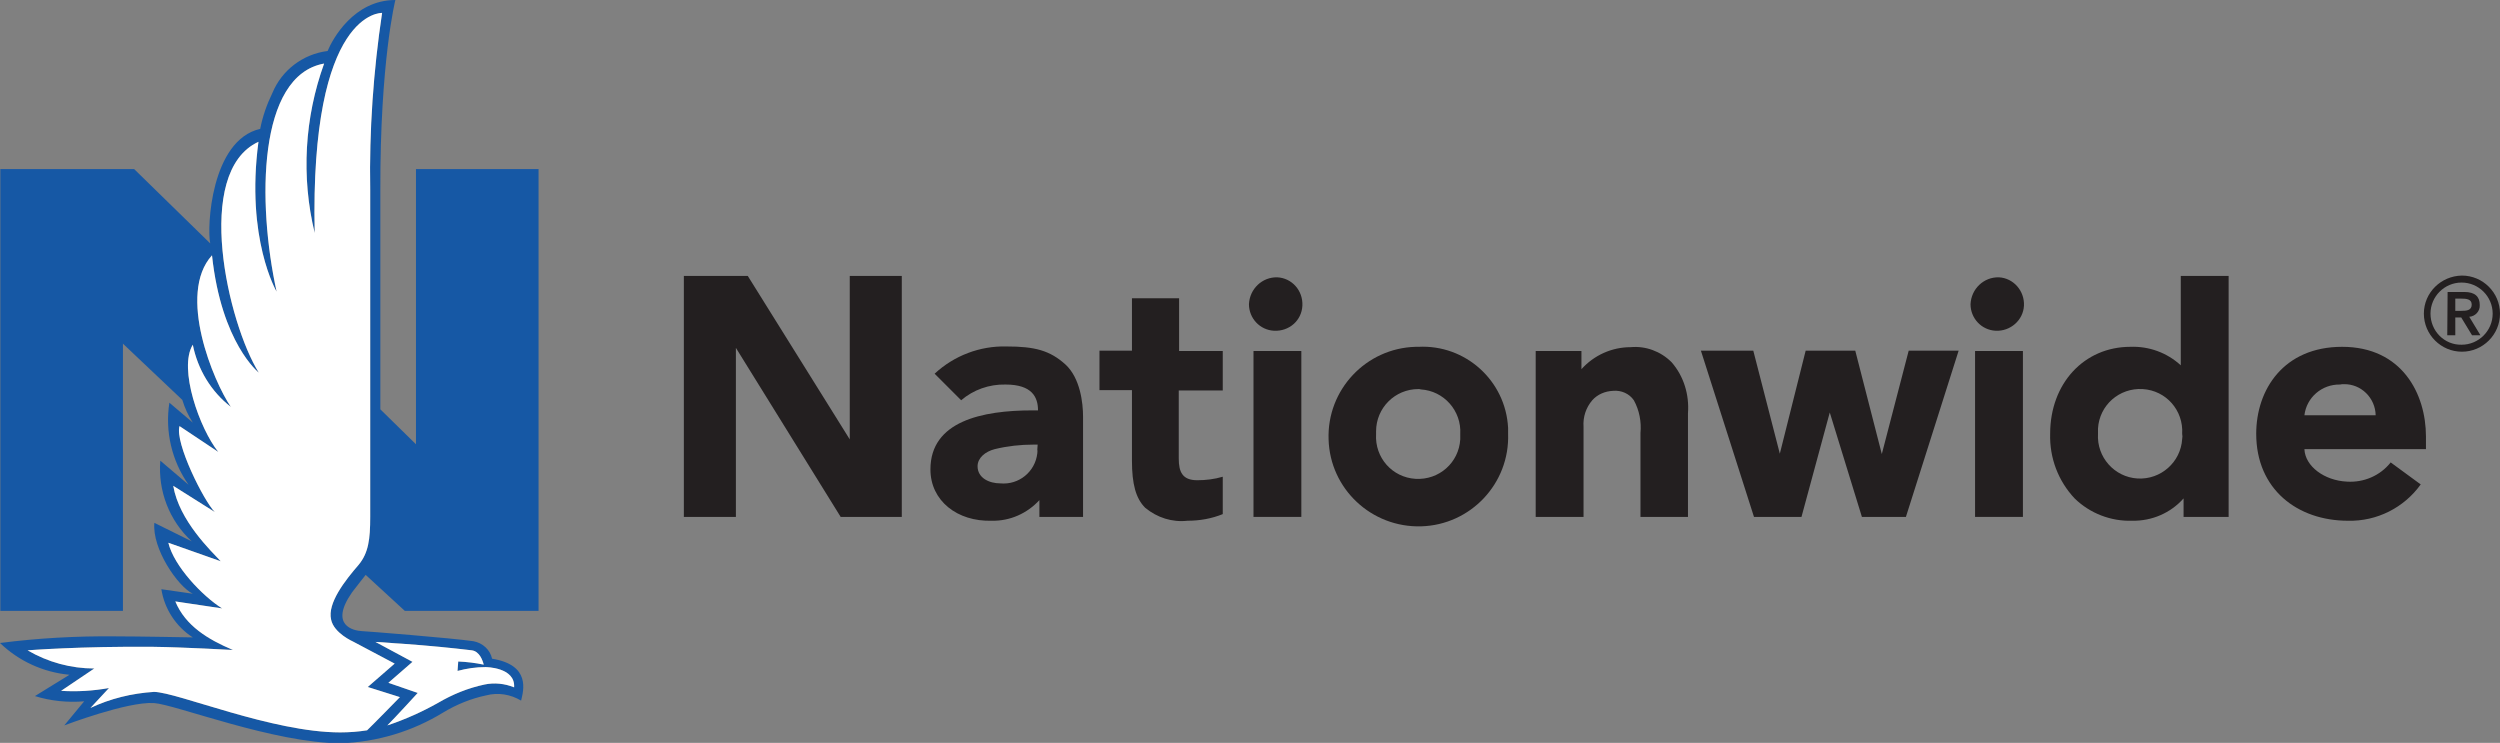 <?xml version="1.0" encoding="utf-8"?>
<!-- Generator: Adobe Illustrator 26.0.3, SVG Export Plug-In . SVG Version: 6.00 Build 0)  -->
<svg version="1.0" id="Layer_1" focusable="false" xmlns="http://www.w3.org/2000/svg" xmlns:xlink="http://www.w3.org/1999/xlink"
	 x="0px" y="0px" viewBox="0 0 715.8 212.7" style="enable-background:new 0 0 715.8 212.7;" xml:space="preserve">
<rect x="0" y="0" width="715.8" height="212.7" fill="#808080" stroke="none"/>
<style type="text/css">
	.st0{fill:#1658A5;}
	.st1{fill:#231F20;}
	.st2{fill:#FFFFFF;}
</style>
<g>
	<path class="st0" d="M115.9,174.9h38.3V48.4h-35.1v78.8l-10.2-10V54.4C108.8,17.5,113.2,0,113.2,0c-11.9,0-18,11.2-19.4,14.6
		c-7.1,0.9-13.1,5.5-15.8,12c-1.6,3.3-2.8,6.7-3.5,10.3c-14.1,3.2-15.3,28.3-14.3,32.8L38.4,48.4H0.1v126.5h35.1V98.4l17,16.1
		c0.7,2.3,1.7,4.5,3,6.5l-6.7-5.7c-1.3,8.2,0.7,16.7,5.5,23.5l-8.1-6.9c-0.7,8.7,2.6,17.2,9,23.1l-10.7-5.3
		c-0.7,7.4,6.7,18.2,11,20.3l-9-1.3c0.9,5.7,4.2,10.7,9,13.8c0,0-15.4-0.3-22.5-0.3c-10.9-0.1-21.8,0.5-32.7,1.9
		c5.4,5.2,12.4,8.4,19.9,9.1l-9.9,6.1c4.5,1.4,9.3,1.9,14.1,1.5l-5.7,6.9c0,0,18.1-6.9,25.7-6.4c6.1,0.4,34.4,11.5,53.4,11.5
		c10.4-0.3,20.6-3.4,29.4-8.8c3.8-2.3,8-4,12.3-4.9c3.4-0.9,7-0.3,10,1.5c0.7-2.9,2.8-10.2-8.3-12c-0.6-2.6-2.7-4.5-5.3-5
		c-6-0.9-31.3-2.9-32-2.9c-2.2-0.1-9.5-1.5-2.8-11.1c0.5-0.7,3.9-5,3.9-5L115.9,174.9z M115,184.3c8.3,0.6,14.2,1.2,20.1,1.9
		c2.2,0.3,3.1,2.9,3.4,4.1c-2.4-0.5-4.9-0.8-7.3-0.9l-0.2,2.7c2.6-0.7,5.3-1.1,8-1.1c0,0,8.6,0,8.2,5.8c-2.7-1.1-5.7-1.4-8.5-0.8
		c-4.7,1-9.1,2.8-13.2,5.2c-4.6,2.6-9.5,4.8-14.6,6.5c2.4-2.4,8.7-9.3,8.7-9.3l-8.4-2.9l6.9-6l-10.6-5.7
		C110.2,183.9,112.7,184.2,115,184.3 M102.7,161.7c-3.9,4.5-9,11-7.9,15.7v0c0.8,3.9,6.3,6.3,6.3,6.3L113,190l-7.7,6.7l9.2,2.9
		c0,0-8.4,8.6-9.4,9.5c-2.5,0.4-5.1,0.6-7.7,0.6c-19.5,0-46.6-11.5-53.3-11.6c-6.3,0.4-12.5,1.9-18.2,4.6l5.3-5.7
		c-4.5,0.8-9.1,1.1-13.7,0.8l9.5-6.4c-6.7,0-13.3-1.8-19.1-5.2c0,0,15.3-1.2,36.1-1c8.4,0.1,22.7,0.9,22.7,0.9
		c-7.1-3-13.6-6.9-16.5-13.9l13.4,2c-5.6-3.5-13.8-12.1-15.4-18.8l15,5.3c-2.7-2.9-11.9-11.6-13.6-21.6l11.9,7.5
		c-3.1-3.1-11.5-19.8-10.1-24.6l11.1,7.4c-5.3-6.6-11.5-23.9-7.3-30.7c1.4,7,5.2,13.4,10.9,17.8c-4.9-7.1-15.5-32.3-5.4-43.4
		c2.7,25.2,13.4,33.6,13.4,33.6C65.3,92.6,55.2,49.3,74,40.6c-3.7,27.8,5.2,42.9,5.2,42.9c-5.6-25.6-5.4-61.9,13.6-65.3
		c-5.6,15.5-6.6,32.4-2.7,48.5c-1.4-64,19.3-63,19.3-63c-2.5,16.7-3.7,33.7-3.4,50.6V148C106,154.4,105.5,158.3,102.7,161.7"/>
	<path class="st1" d="M365.7,79.4c4.2,0.2,7.4,3.8,7.2,8.1s-3.8,7.4-8.1,7.2c-4.1-0.2-7.2-3.6-7.2-7.6
		C357.8,82.7,361.4,79.3,365.7,79.4"/>
	<path class="st1" d="M572.3,79.4c4.2,0.2,7.4,3.9,7.2,8.1c-0.2,4.2-3.9,7.4-8.1,7.2c-4.1-0.2-7.2-3.6-7.2-7.6
		C564.4,82.7,568,79.3,572.3,79.4"/>
	<path class="st1" d="M297.1,127.3h-1.2c-3.7,0-7.4,0.4-11.1,1.3c-2.7,0.7-4.9,2.5-4.9,4.9c0,3.4,3.4,4.9,6.5,4.9
		c5.3,0.5,10-3.3,10.6-8.6c0-0.3,0.1-0.7,0-1L297.1,127.3z M310.1,119.3V148h-12.5v-4.8c-3.5,3.8-8.4,6-13.6,5.9
		c-9.9,0.3-17.6-5.7-17.6-14.7c0-13.8,14.8-16.9,29.2-16.9h1.6c0-3.8-1.7-7.4-9.3-7.4c-4.7-0.1-9.2,1.5-12.7,4.5l-7.6-7.6
		c5.6-5.2,13-8,20.6-7.8c8,0,12.4,1.1,16.9,5.2C309.3,108.3,310.1,115.4,310.1,119.3"/>
	<path class="st1" d="M337.6,100.4v-15h-13.5v15h-9.3v11.3h9.3v20.2c0,6.7,1.1,10.8,3.8,13.5c3.4,2.8,7.7,4.2,12.1,3.7
		c3.5,0,6.9-0.6,10.1-1.9v-10.7c-2.4,0.7-4.8,1-7.3,1c-4.2,0-5.3-2.3-5.3-6.2v-19.5h12.6v-11.3H337.6z"/>
	<path class="st1" d="M680.2,118.9c-0.1-5-4.2-9-9.1-8.9c-0.4,0-0.7,0-1.1,0.1c-5.2-0.1-9.6,3.7-10.2,8.8H680.2z M694.6,125v3.6
		h-34.8c0.2,4.9,5.7,9,12.2,9.3c4.8,0.3,9.5-1.7,12.5-5.5l8.6,6.3c-4.8,6.7-12.6,10.6-20.8,10.4c-14.5,0-26.3-9-26.3-24.9
		c0-12.7,7.9-24.9,24.6-24.9C687.7,99.3,694.6,112.7,694.6,125"/>
	<polygon class="st1" points="243.3,79 243.3,125.8 214.1,79 195.8,79 195.8,148 210.7,148 210.7,99.6 240.7,148 258.2,148 
		258.2,79 	"/>
	<polygon class="st1" points="546.5,100.4 538.8,130 531.2,100.4 517,100.4 509.6,129.9 502,100.4 487,100.4 502.2,148 515.8,148 
		523.9,118.1 533.1,148 545.7,148 560.8,100.4 	"/>
	<rect x="358.9" y="100.5" class="st1" width="13.7" height="47.5"/>
	<rect x="565.5" y="100.5" class="st1" width="13.7" height="47.5"/>
	<path class="st1" d="M478.6,103.7c-3.1-3.1-7.4-4.7-11.7-4.3c-5.4,0-10.5,2.3-14.1,6.3v-5.2h-13.1V148h13.7v-25.8
		c-0.2-2.8,0.7-5.5,2.5-7.6c1.5-1.7,3.7-2.6,6-2.7c2.3-0.2,4.6,0.8,5.9,2.7c1.6,2.9,2.2,6.2,1.9,9.4v24h13.6v-29.7
		C483.7,113,482.1,107.7,478.6,103.7"/>
	<path class="st1" d="M624.8,124.2c0.4-6.7-4.6-12.4-11.3-12.8s-12.4,4.6-12.8,11.3c0,0.5,0,1,0,1.5c-0.4,6.7,4.7,12.4,11.3,12.8
		c6.7,0.4,12.4-4.7,12.8-11.3C624.9,125.2,624.9,124.7,624.8,124.2 M638.1,79V148h-12.9v-5.3c-3.7,4.2-9.1,6.5-14.7,6.4
		c-6.1,0.2-12.1-2.1-16.5-6.4c-4.7-5-7.2-11.6-7-18.5c0-14.4,9.7-24.9,23-24.9c5.3-0.2,10.5,1.7,14.4,5.3V79H638.1z"/>
	<path class="st1" d="M406.1,111.4c-6.7,0-12.1,5.4-12.1,12.1c0,0,0,0,0,0c0,0.3,0,0.5,0,0.8c-0.4,6.7,4.6,12.4,11.3,12.8
		c6.7,0.4,12.4-4.6,12.8-11.3c0-0.5,0-1,0-1.5c0.4-6.7-4.7-12.4-11.3-12.8C406.6,111.4,406.4,111.4,406.1,111.4 M431.8,124.2
		c0.5,14.2-10.7,26.1-24.9,26.5s-26.1-10.7-26.5-24.9c-0.5-14.2,10.7-26.1,24.9-26.5l0,0c0.3,0,0.6,0,0.8,0
		c13.5-0.7,25,9.7,25.7,23.2v0C431.8,123.1,431.8,123.6,431.8,124.2"/>
	<path class="st1" d="M695.9,89.8c0-4.9,4-8.9,8.9-8.9c4.9,0,8.9,4,8.9,8.9c0,4.9-4,8.9-8.9,8.9C699.9,98.8,695.9,94.8,695.9,89.8
		L695.9,89.8 M694,89.8c0,6,4.9,10.9,10.9,10.9c6,0,10.9-4.9,10.9-10.9c0-6-4.9-10.9-10.9-10.9l0,0h0C698.9,79,694,83.8,694,89.8
		 M703,85.5h1.7c1.4,0,3,0.1,3,1.7c0,1.7-1.5,1.8-3,1.8H703V85.5z M700.7,96h2.3v-5.1h1.7l3.1,5.1h2.4l-3.2-5.3
		c1.7-0.1,3.1-1.6,3-3.3l0-0.1c0-2.4-1.4-3.7-4.4-3.7h-4.8L700.7,96z"/>
	<path class="st2" d="M115,184.3c8.3,0.6,14.2,1.2,20.1,1.9c2.2,0.3,3.1,2.9,3.4,4.1c-2.4-0.5-4.9-0.8-7.3-0.9l-0.2,2.7
		c2.6-0.7,5.3-1.1,8-1.1c0,0,8.6,0,8.2,5.8c-2.7-1.1-5.7-1.4-8.5-0.8c-4.7,1-9.1,2.8-13.2,5.2c-4.6,2.6-9.5,4.8-14.6,6.5
		c2.4-2.4,8.7-9.3,8.7-9.3l-8.4-2.9l6.9-6l-10.6-5.7C110.2,183.9,112.7,184.2,115,184.3 M102.7,161.7c-3.9,4.5-9,11-7.9,15.7v0
		c0.8,3.9,6.3,6.3,6.3,6.3L113,190l-7.7,6.7l9.2,2.9c0,0-8.4,8.6-9.4,9.5c-2.5,0.4-5.1,0.6-7.7,0.6c-19.5,0-46.6-11.5-53.3-11.6
		c-6.3,0.4-12.5,1.9-18.2,4.6l5.3-5.7c-4.5,0.8-9.1,1.1-13.7,0.8l9.5-6.4c-6.7,0-13.3-1.8-19.1-5.2c0,0,15.3-1.2,36.1-1
		c8.4,0.1,22.7,0.9,22.7,0.9c-7.1-3-13.6-6.9-16.5-13.9l13.4,2c-5.6-3.5-13.8-12.1-15.4-18.8l15,5.3c-2.7-2.9-11.9-11.6-13.6-21.6
		l11.9,7.5c-3.1-3.1-11.5-19.8-10.1-24.6l11.1,7.4c-5.3-6.6-11.5-23.9-7.3-30.7c1.4,7,5.2,13.4,10.9,17.8
		c-4.9-7.1-15.5-32.3-5.4-43.4c2.7,25.2,13.4,33.6,13.4,33.6C65.3,92.6,55.2,49.3,74,40.6c-3.7,27.8,5.2,42.9,5.2,42.9
		c-5.6-25.6-5.4-61.9,13.6-65.3c-5.6,15.5-6.6,32.4-2.7,48.5c-1.4-64,19.3-63,19.3-63c-2.5,16.7-3.7,33.7-3.4,50.6V148
		C106,154.4,105.5,158.3,102.7,161.7"/>
</g>
</svg>
